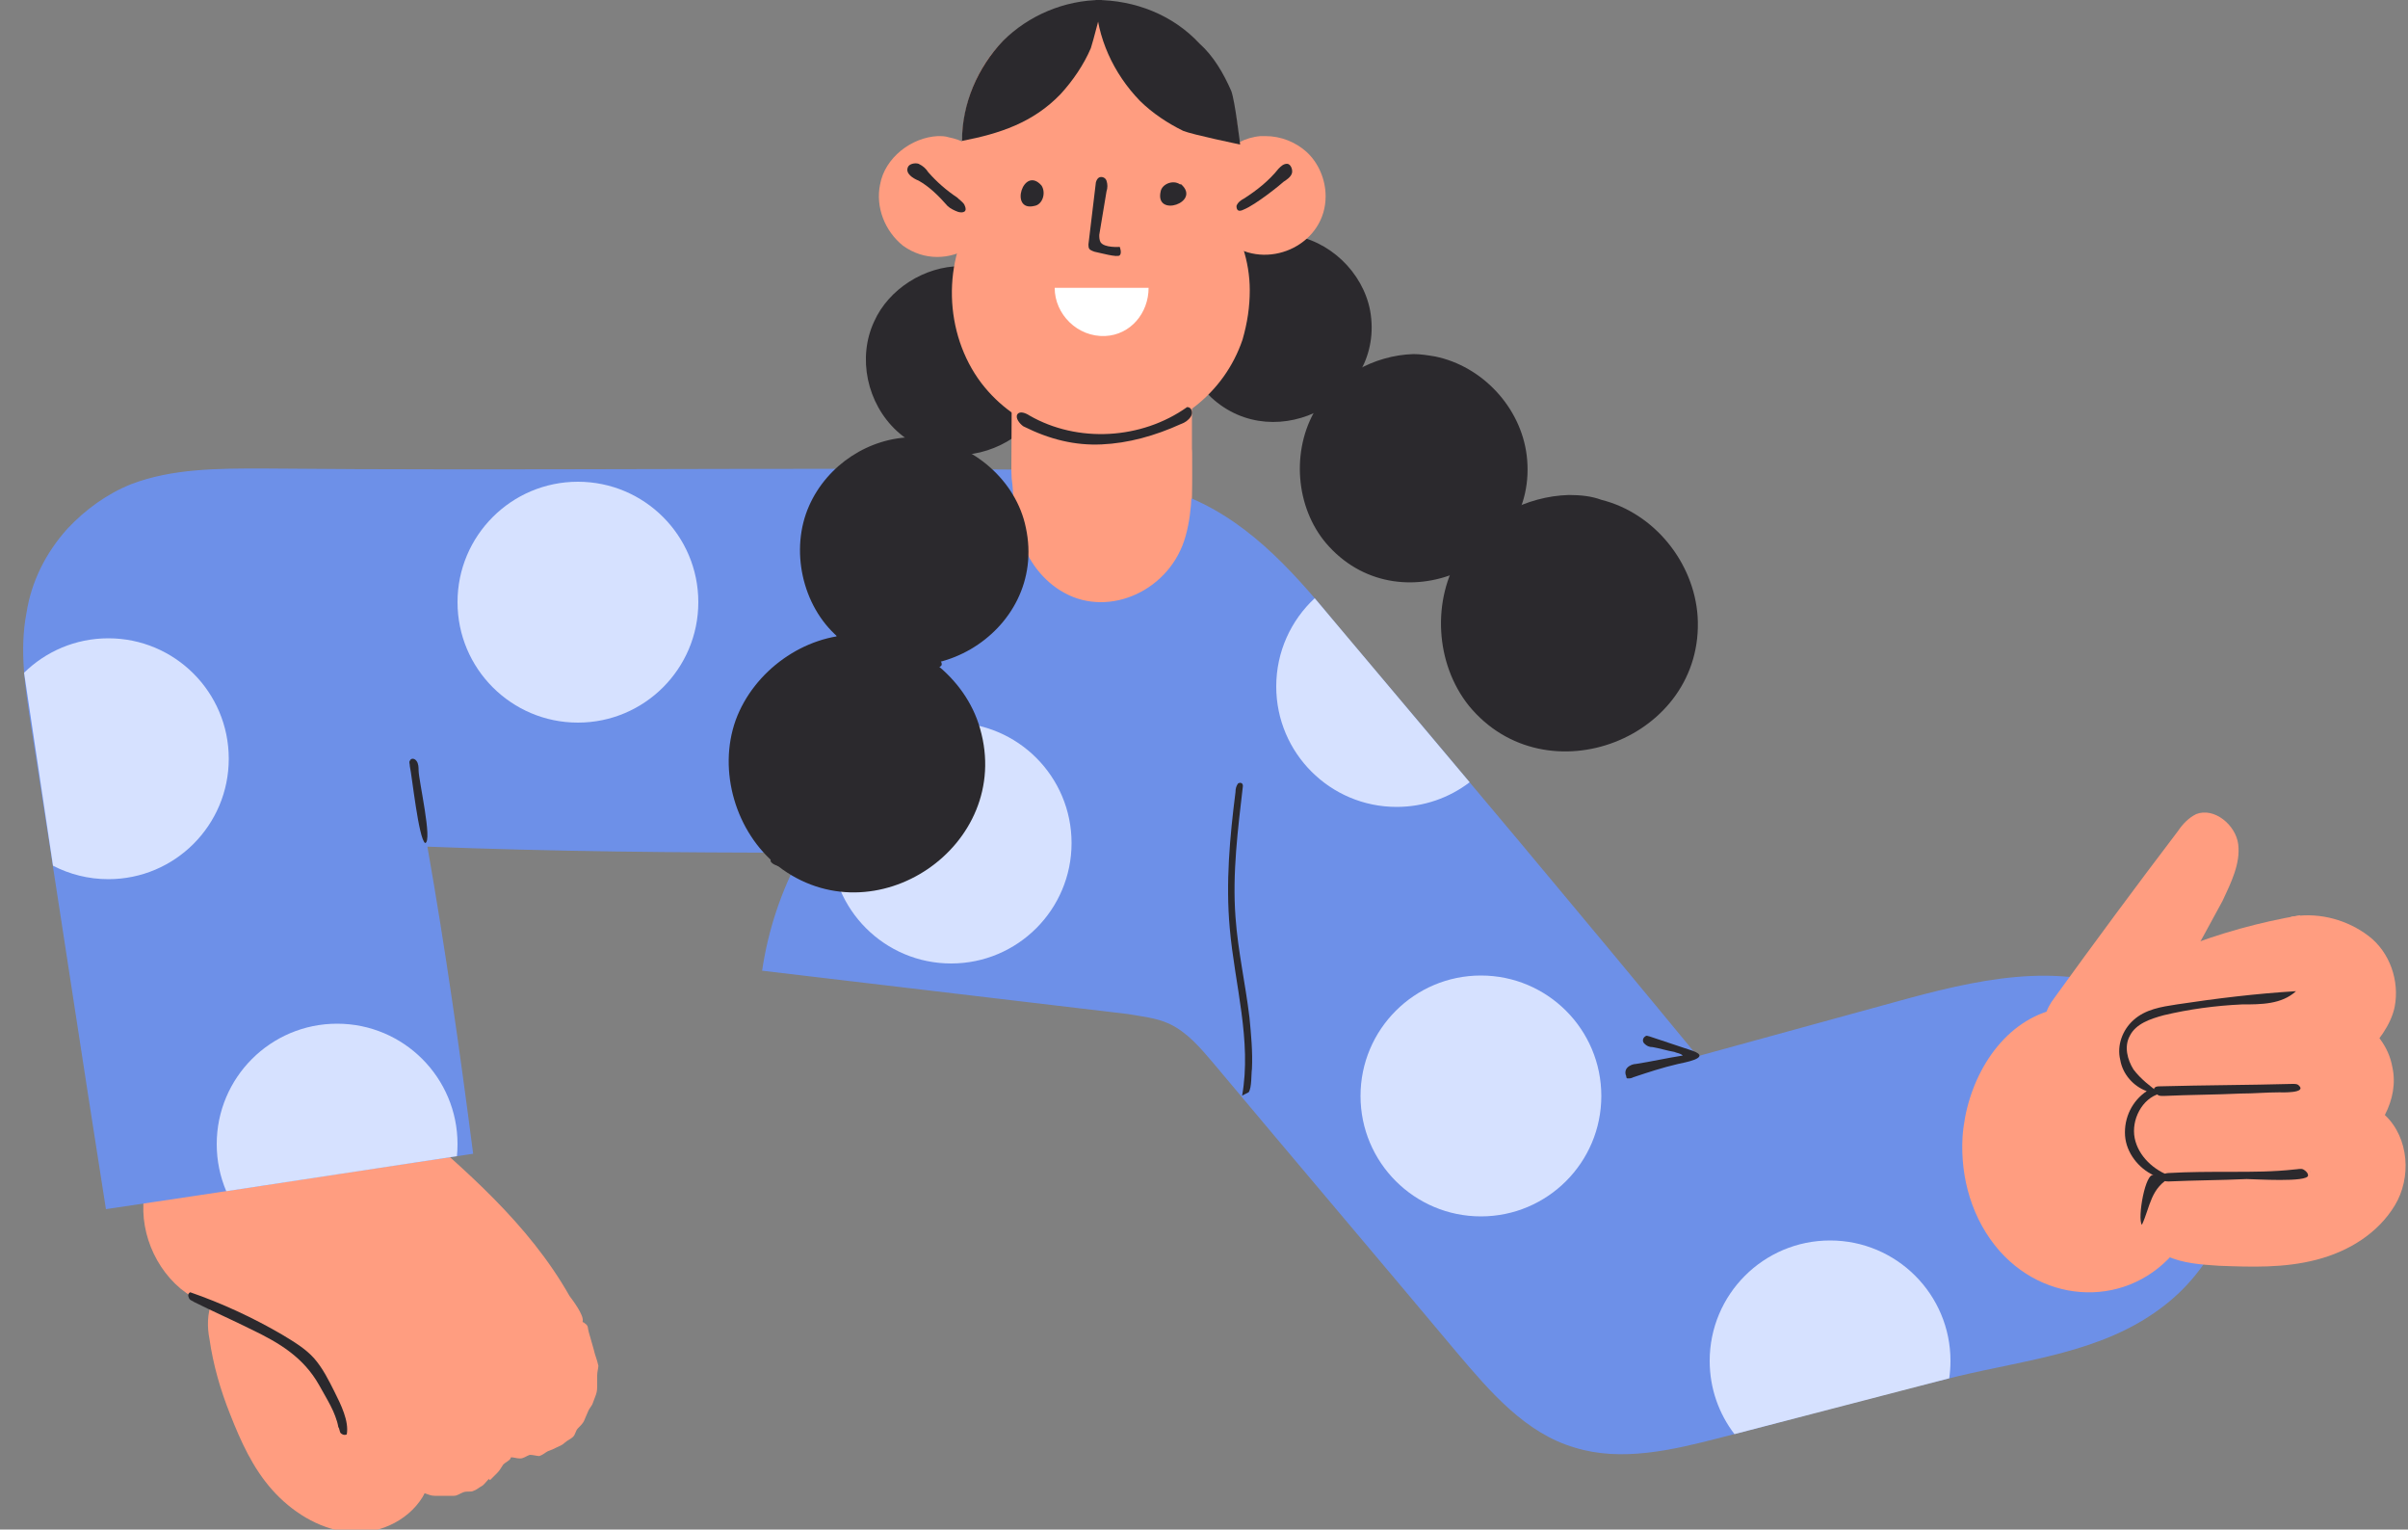 <?xml version="1.0" encoding="UTF-8"?> <svg xmlns="http://www.w3.org/2000/svg" width="200" height="127" viewBox="0 0 200 127" fill="none"><rect x="0" y="0" width="200" height="127" fill="#808080" stroke="none"/> <g clip-path="url(#clip0_964_19)"> <path d="M28.502 119.1C27.802 117.5 27.102 115.8 26.502 114.2C25.702 111.8 25.102 107.8 22.702 106.5C20.902 105.5 18.402 106.1 17.602 108.1C17.202 109.1 17.202 110.2 17.402 111.2C17.702 113.3 18.302 115.4 19.102 117.4C20.002 119.7 21.002 121.9 22.602 123.7C24.202 125.5 26.402 126.9 28.802 127.2C31.202 127.5 33.802 126.4 35.102 124.3C35.802 123.1 36.102 121.6 36.102 120.2C36.102 119 35.902 117.8 35.502 116.7C35.402 116.5 35.302 116.3 35.102 116.2C34.902 116.1 34.702 116.2 34.602 116.3C32.702 117.2 30.602 118.6 28.502 119.1Z" fill="#FF9D80"></path> <path d="M35.3 115.7C35.2 115.4 35 115.2 34.9 115C34.8 114.7 34.9 114.4 34.8 114.2C34.7 113.9 34.5 113.7 34.4 113.5C34.3 113.2 34.2 113 34.1 112.7C34 112.4 33.8 112.2 33.8 112C33.7 111.7 33.7 111.5 33.6 111.2C33.5 110.9 33.2 110.7 33.1 110.5C33 110.2 33 109.9 33 109.7C32.9 109.4 32.7 109.2 32.7 109C32.6 108.7 32.6 108.4 32.5 108.2C32.4 107.9 32.2 107.7 32.1 107.5C32 107.2 31.9 107 31.8 106.7C31.7 106.4 31.7 106.1 31.7 105.9C31.6 105.6 31.5 105.4 31.4 105.1C31.3 104.8 31 104.7 30.9 104.5C30.8 104.2 30.7 104 30.5 103.8C30.3 103.6 30.1 103.4 29.9 103.3C29.7 103.1 29.5 103 29.3 102.8C29 102.7 28.8 102.5 28.6 102.4C28.3 102.3 28.1 102.4 27.8 102.4C27.5 102.4 27.2 102.3 27 102.4C26.7 102.5 26.5 102.6 26.2 102.7C26 102.8 25.8 103.1 25.6 103.2C25.4 103.4 25.3 103.6 25.1 103.9C24.9 104.1 24.8 104.3 24.7 104.6C24.6 104.8 24.4 105.1 24.4 105.3C24.3 105.6 24.1 105.8 24.1 106.1C24.1 106.4 24.2 106.6 24.2 106.9C24.2 107.2 24 107.4 24.1 107.7C24.1 108 24.3 108.2 24.4 108.5C24.5 108.8 24.6 109 24.7 109.3C24.8 109.6 24.9 109.8 25 110.1C25.1 110.4 25.3 110.6 25.4 110.8C25.5 111.1 25.5 111.3 25.6 111.6C25.7 111.9 25.8 112.1 25.9 112.4C26 112.7 26.1 112.9 26.2 113.2C26.3 113.5 26.3 113.8 26.4 114C26.5 114.3 26.5 114.5 26.6 114.8C26.7 115.1 26.9 115.3 26.9 115.5C27 115.8 27.1 116 27.2 116.3C27.3 116.6 27.4 116.8 27.5 117.1C27.6 117.4 27.9 117.5 28 117.8C28.1 118.1 28.2 118.3 28.3 118.6C28.4 118.9 28.5 119.1 28.7 119.4C28.8 119.7 28.9 119.9 29.1 120.2C29.3 120.4 29.6 120.6 29.7 120.8C29.9 121 30.1 121.2 30.3 121.4C30.5 121.6 30.8 121.8 31 121.9C31.3 122.1 31.3 122.1 31.7 122.3C32 122.5 32.1 122.4 32.4 122.6C32.8 122.8 32.8 122.8 33.1 123C33.5 123.2 33.5 123.1 33.8 123.3C34 123.4 34.2 123.6 34.5 123.7C34.8 123.8 35 123.9 35.3 124C35.6 124.1 35.8 124.2 36.1 124.2C36.4 124.2 36.6 124.2 36.9 124.2C37.2 124.2 37.4 124.2 37.7 124.2C38 124.2 38.2 124 38.5 123.9C38.8 123.8 39.1 123.9 39.3 123.8C39.6 123.7 39.8 123.5 40 123.4C40.2 123.3 40.4 123 40.6 122.8L40.7 122.9C40.9 122.7 41.1 122.5 41.3 122.3C41.5 122.1 41.6 121.9 41.8 121.6C42 121.4 42.3 121.3 42.4 121.1C42.5 120.9 42.5 120.6 42.7 120.3C42.8 120.1 43 119.8 43.1 119.6C43.2 119.3 43.3 119.1 43.3 118.8C43.4 118.5 43.2 118.3 43.2 118C43.2 117.7 43.4 117.5 43.3 117.2C43.3 116.9 43.2 116.7 43.2 116.4C43.1 116 43.1 116 43 115.7C42.9 115.3 42.9 115.3 42.8 115C42.7 114.6 42.7 114.6 42.6 114.3C42.5 113.9 42.5 113.9 42.4 113.6C42.3 113.2 42.6 113 42.3 112.9C41.9 112.7 42 113.1 41.6 113.3C41.2 113.5 41.2 113.4 40.8 113.6C40.4 113.8 40.5 113.8 40.1 114C39.7 114.2 39.7 114.1 39.3 114.3C38.9 114.5 39 114.6 38.6 114.7C38.2 114.9 38.2 114.8 37.8 115C37.4 115.2 37.4 115.1 37 115.3C36.6 115.5 36.7 115.5 36.3 115.7C35.7 115.6 35.7 115.6 35.3 115.7Z" fill="#FF9D80"></path> <path d="M43.999 108.7C43.899 108.4 43.899 108.1 43.699 107.9C43.599 107.6 43.399 107.4 43.199 107.2C42.999 107 42.699 106.9 42.499 106.7C42.299 106.5 42.099 106.4 41.899 106.2C41.699 106 41.599 105.7 41.299 105.6C40.999 105.5 40.699 105.5 40.499 105.3C40.199 105.2 39.999 105 39.799 104.8C39.499 104.7 39.299 104.5 39.099 104.4C38.899 104.2 38.699 104 38.499 103.8C38.299 103.6 38.199 103.4 38.199 103.1C38.099 102.8 37.999 102.6 37.899 102.3C37.799 102 37.699 101.8 37.599 101.6C37.499 101.3 37.299 101.1 37.099 100.9C36.899 100.7 36.699 100.4 36.499 100.3C36.299 100.1 35.999 100 35.799 99.8C35.499 99.7 35.199 99.7 34.999 99.7C34.699 99.6 34.499 99.6 34.199 99.6C33.899 99.6 33.599 99.6 33.399 99.6C33.099 99.7 32.899 99.9 32.699 100.1C32.499 100.2 32.099 100.3 31.899 100.4C31.699 100.6 31.599 100.9 31.399 101.1C31.199 101.3 31.199 101.6 31.099 101.8C30.999 102 30.999 102.3 30.899 102.6C30.799 102.9 30.499 103.1 30.499 103.3C30.499 103.6 30.499 103.8 30.499 104.1C30.499 104.4 30.699 104.6 30.699 104.9C30.699 105.2 30.599 105.5 30.599 105.7C30.699 106 30.799 106.2 30.899 106.5C30.999 106.8 31.099 107 31.199 107.3C31.299 107.6 31.499 107.8 31.599 108C31.699 108.3 31.899 108.5 31.999 108.7C32.099 109 31.999 109.3 32.099 109.5C32.199 109.8 32.499 110 32.599 110.2C32.699 110.5 32.599 110.8 32.699 111C32.799 111.3 32.999 111.5 33.199 111.7C33.299 112 33.399 112.2 33.499 112.5C33.599 112.8 33.599 113.1 33.699 113.3C33.799 113.6 33.999 113.8 34.099 114C34.199 114.3 34.199 114.6 34.199 114.8C34.299 115.1 34.599 115.3 34.699 115.5C34.799 115.8 34.899 116 35.099 116.3C35.199 116.6 35.299 116.9 35.499 117.1C35.699 117.3 35.799 117.6 35.999 117.8C36.199 118 36.499 118.1 36.699 118.3C36.899 118.5 37.099 118.7 37.299 118.9C37.599 119.1 37.699 119 37.999 119.2C38.299 119.4 38.499 119.2 38.799 119.4C39.199 119.6 39.099 119.7 39.399 119.9C39.799 120.1 39.799 120 40.199 120.2C40.399 120.3 40.699 120.5 40.899 120.6C41.199 120.7 41.399 120.7 41.699 120.7C41.999 120.8 42.199 121 42.399 121C42.699 121 42.899 121.1 43.199 121.1C43.499 121.1 43.699 120.9 43.999 120.8C44.299 120.8 44.599 120.9 44.799 120.9C45.099 120.8 45.299 120.6 45.499 120.5C45.799 120.4 45.999 120.3 46.199 120.2C46.399 120.1 46.699 120 46.899 119.8C47.099 119.6 47.399 119.5 47.599 119.3C47.799 119.1 47.799 118.8 47.999 118.6C48.199 118.4 48.399 118.2 48.499 118C48.599 117.8 48.699 117.5 48.799 117.3C48.899 117 49.099 116.8 49.199 116.6C49.299 116.3 49.399 116.1 49.499 115.8C49.599 115.5 49.599 115.3 49.599 115C49.599 114.7 49.599 114.5 49.599 114.2C49.599 113.9 49.699 113.6 49.699 113.4C49.599 113 49.599 113 49.499 112.7C49.399 112.4 49.399 112.4 49.299 112C49.199 111.7 49.199 111.6 49.099 111.3C48.999 111 48.999 110.9 48.899 110.6C48.799 110.3 48.899 110.1 48.599 109.9C48.299 109.6 48.099 109.9 47.799 109.8C47.399 109.7 47.399 109.7 46.999 109.5C46.599 109.4 46.699 109.3 46.299 109.2C45.899 109.1 45.899 109.1 45.499 109C45.099 108.9 45.099 109.1 44.699 109C44.299 109 44.299 108.9 43.999 108.7Z" fill="#FF9D80"></path> <path d="M28.599 118.8C28.299 118.7 28.198 118.3 28.198 117.9C27.698 115.3 26.099 112.9 23.898 111.4C21.099 109.6 17.599 109.1 14.998 107C12.498 104.9 11.299 101.3 12.198 98.2C12.299 97.9 12.399 97.6 12.598 97.5C12.799 97.4 12.998 97.3 13.198 97.3C19.599 95.7 25.998 94.1 32.398 92.5C32.599 92.5 32.798 92.4 32.898 92.4C33.099 92.4 33.298 92.6 33.498 92.7C38.599 97.1 43.898 101.6 47.298 107.6C47.599 108 48.498 109.2 48.398 109.7C48.298 110.5 46.998 110.8 46.298 111.1C44.498 111.9 42.599 112.8 40.798 113.6C36.998 115.3 33.199 117 29.398 118.7C29.198 118.8 29.099 118.8 28.898 118.8C28.698 118.9 28.698 118.9 28.599 118.8Z" fill="#FF9D80"></path> <path d="M28.301 119C28.401 119.1 28.601 119.2 28.801 119.1C29.001 118 28.301 116.6 27.801 115.6C27.301 114.6 26.801 113.6 26.101 112.8C25.401 112 24.401 111.4 23.401 110.8C21.001 109.4 18.401 108.2 15.801 107.3C15.601 107.4 15.601 107.6 15.701 107.8C15.801 108 16.001 108 16.101 108.1C17.701 108.9 19.301 109.6 20.901 110.4C23.201 111.5 25.201 112.7 26.501 115C27.101 116.1 27.901 117.3 28.101 118.5C28.201 118.6 28.201 118.9 28.301 119Z" fill="#2B292D"></path> <path d="M79.802 22.1C76.802 22.1 73.802 24 72.602 26.7C71.202 29.7 72.002 33.5 74.502 35.8C80.002 40.8 89.002 35.6 87.502 28.4C86.802 25.2 83.902 22.5 80.702 22.2C80.402 22.1 80.102 22.1 79.802 22.1Z" fill="#2B292D"></path> <path d="M98.799 28.1C98.599 28 98.399 28 98.199 28C93.499 28 88.699 28 83.999 28C84.099 35.4 83.899 42.7 83.999 50.1C87.099 50.1 90.499 50.1 93.599 50.1C94.899 50.1 96.899 50.5 98.099 50.1C99.499 49.7 98.999 48.7 98.999 47.3C98.999 41.1 98.999 35 98.999 28.8C98.999 28.6 98.999 28.3 98.799 28.1Z" fill="#FF9D80"></path> <path d="M5.598 43.9C7.098 42.3 8.898 41 10.898 40.2C14.298 38.9 18.098 38.9 21.698 38.9C42.998 39.1 64.698 38.8 85.998 39C90.598 39 94.898 39.6 98.998 41.4C104.098 43.6 107.798 47.9 111.298 52.2C121.298 64 131.198 75.8 140.998 87.7C146.498 86.2 151.898 84.7 157.398 83.2C163.898 81.4 170.998 79.7 177.198 82.5C181.998 84.7 185.298 89.6 185.798 94.9C186.298 100.2 183.698 105.5 179.498 108.6C174.598 112.3 168.298 112.9 162.498 114.3C155.898 115.9 149.398 117.7 142.798 119.4C138.898 120.4 134.698 121.4 130.798 120.2C126.698 119 123.798 115.6 120.998 112.3C114.298 104.3 107.498 96.3 100.798 88.3C99.698 87 98.598 85.7 97.098 85C95.998 84.5 94.798 84.4 93.698 84.2C83.598 83 73.398 81.8 63.298 80.6C63.798 77.2 64.898 73.9 66.598 70.8C56.198 70.8 45.898 70.7 35.498 70.3C36.998 78.8 38.198 87.3 39.298 95.8C29.098 97.3 18.998 98.9 8.798 100.4C6.698 87.1 4.698 73.7 2.598 60.4C2.098 57.2 1.598 54 2.198 50.9C2.598 48.3 3.798 45.9 5.598 43.9Z" fill="#6D90E8"></path> <path d="M106.1 19.4C103.1 19.4 100.2 21.2 98.9 23.9C97.5 26.9 98.2 30.7 100.6 33C106 38 115.1 33.1 113.8 25.8C113.2 22.6 110.4 19.9 107.1 19.5C106.8 19.4 106.4 19.4 106.1 19.4Z" fill="#2B292D"></path> <path d="M117.401 29.4C114.101 29.5 110.801 31.3 109.101 34.3C107.201 37.8 107.701 42.5 110.401 45.4C116.501 52 127.901 46.7 126.801 37.8C126.301 33.8 123.101 30.4 119.201 29.6C118.601 29.5 118.001 29.4 117.401 29.4Z" fill="#2B292D"></path> <path d="M130.3 41.1C126.8 41.2 123.3 43 121.3 46C118.9 49.8 119.2 55.1 122 58.6C128.4 66.4 141.6 61.3 141 51.2C140.7 46.7 137.4 42.6 133 41.5C132.2 41.2 131.3 41.1 130.3 41.1Z" fill="#2B292D"></path> <path d="M76.5 63.4C76.8 63.1 76.5 63 76.6 62.6C76.7 62.2 76.6 62.2 76.6 61.8C76.7 61.4 76.9 61.4 76.9 61C77 60.6 76.8 60.6 76.9 60.2C77 59.8 76.9 59.8 76.9 59.4C77 59 77 59 77.1 58.6C77.2 58.2 77 58.2 77 57.8C77.1 57.4 77.1 57.4 77.1 57C77.2 56.6 77.1 56.6 77.2 56.2C77.3 55.8 77.5 55.8 77.5 55.4C77.6 55 77.5 55 77.5 54.6C77.6 54.2 77.4 54.2 77.5 53.8C77.6 53.4 77.6 53.4 77.7 53C77.8 52.6 77.8 52.6 77.8 52.2C77.9 51.8 77.7 51.8 77.8 51.4C77.9 51 77.8 51 77.9 50.6C78 50.2 78.1 50.2 78.1 49.8C78.2 49.4 78.1 49.4 78.1 49C78.2 48.6 78.1 48.6 78.1 48.2C78.2 47.8 78.2 47.8 78.2 47.4C78.3 47 78.2 47 78.3 46.6C78.4 46.2 78.3 46.2 78.3 45.8C78.4 45.4 78.4 45.4 78.5 45C78.6 44.6 78.5 44.6 78.5 44.2C78.6 43.8 78.6 43.8 78.6 43.4C78.7 43 78.6 43 78.7 42.6C78.8 42.2 78.8 42.2 78.9 41.8C79 41.4 79 41.4 79.1 41C79.2 40.6 79.4 40.5 79.2 40.2C78.9 39.9 78.7 39.9 78.4 40.1C78.1 40.4 78.2 40.5 78.1 40.9C78 41.3 78.3 41.3 78.3 41.7C78.2 42.1 78.2 42.1 78.1 42.5C78 42.9 78.1 42.9 78 43.3C77.9 43.7 78 43.7 77.9 44.1C77.8 44.5 77.9 44.5 77.8 44.9C77.7 45.3 77.7 45.3 77.7 45.7C77.6 46.1 77.5 46.1 77.4 46.5C77.3 46.9 77.5 46.9 77.5 47.3C77.4 47.7 77.4 47.7 77.4 48.1C77.3 48.5 77.2 48.5 77.2 48.9C77.1 49.3 77.3 49.3 77.2 49.7C77.1 50.1 77.1 50.1 77.1 50.5C77 50.9 77.2 50.9 77.2 51.3C77.1 51.7 77.1 51.7 77.1 52.1C77 52.5 77 52.5 77 52.9C76.9 53.3 76.9 53.3 76.8 53.7C76.7 54.1 76.8 54.1 76.7 54.5C76.6 54.9 76.7 54.9 76.7 55.3C76.6 55.7 76.7 55.7 76.7 56.1C76.6 56.5 76.7 56.5 76.6 56.9C76.5 57.3 76.5 57.3 76.5 57.7C76.4 58.1 76.3 58.1 76.2 58.5C76.1 58.9 76.1 58.9 76.1 59.3C76 59.7 76.2 59.7 76.1 60.1C76 60.5 76.2 60.5 76.1 60.9C76 61.3 76 61.3 75.9 61.7C75.8 62.1 75.8 62.1 75.7 62.5C75.6 62.9 75.6 62.9 75.7 63.3C75.9 63.7 76.2 63.6 76.5 63.4Z" fill="#6D90E8"></path> <path d="M66.298 71.2C66.398 71 66.598 70.6 66.698 70.4C66.798 70.2 66.998 69.9 67.098 69.7C67.198 69.5 67.298 69.2 67.398 69C67.498 68.7 67.698 68.5 67.798 68.3C67.898 68 67.898 67.8 68.098 67.5C68.198 67.2 68.398 67 68.498 66.8C68.598 66.5 68.498 66.2 68.598 66C68.698 65.7 68.898 65.5 68.998 65.3C69.098 65 69.098 64.8 69.098 64.5C69.198 64.2 69.198 64 69.298 63.7C69.398 63.4 69.398 63.2 69.498 62.9C69.598 62.6 69.498 62.4 69.498 62.1C69.498 61.8 69.498 61.6 69.598 61.3C69.598 61 69.598 60.8 69.598 60.5C69.598 60.2 69.798 60 69.798 59.7C69.798 59.4 69.598 59.2 69.598 58.9C69.598 58.7 69.698 58.4 69.698 58.2C69.698 58 69.698 57.7 69.798 57.5C69.798 57.3 69.898 57.2 69.898 56.9C69.498 56.7 69.498 56.6 69.098 56.6C69.098 56.9 68.998 57.1 68.998 57.4C68.998 57.7 68.898 57.9 68.898 58.1C68.898 58.4 68.898 58.6 68.898 58.8C68.898 59.1 68.998 59.4 68.998 59.6C68.998 59.9 68.998 60.2 68.998 60.4C68.998 60.7 68.998 61 68.898 61.2C68.898 61.5 68.598 61.7 68.598 62C68.598 62.3 68.698 62.6 68.698 62.8C68.598 63.1 68.598 63.3 68.598 63.6C68.498 63.9 68.498 64.1 68.398 64.4C68.298 64.7 68.198 64.9 68.098 65.2C67.998 65.5 67.898 65.7 67.798 66C67.698 66.3 67.698 66.5 67.598 66.8C67.498 67.1 67.398 67.3 67.298 67.6C67.198 67.9 66.898 68.1 66.798 68.3C66.698 68.6 66.598 68.8 66.498 69.1C66.398 69.4 66.198 69.6 66.098 69.8C65.998 70.1 65.898 70.3 65.798 70.6C65.798 71.1 65.898 71.1 66.298 71.2Z" fill="#2B292D"></path> <path d="M103.801 24.1C103.801 25.5 103.601 26.8 103.201 28.2C100.101 37.3 87.401 39.5 81.501 31.8C78.401 27.7 78.201 21.6 81.201 17.3C78.701 12.6 79.901 6.2 84.001 2.8C88.101 -0.6 94.601 -0.6 98.701 2.8C102.801 6.2 104.101 12.6 101.601 17.3C103.001 19.3 103.801 21.7 103.801 24.1Z" fill="#FF9D80"></path> <path d="M105.102 11.3C105.002 11.3 104.802 11.3 104.702 11.3C102.202 11.5 100.002 13.8 100.102 16.3C100.102 17.9 101.002 19.5 102.402 20.4C105.602 22.4 110.102 20.2 110.102 16.3C110.102 14.9 109.502 13.5 108.502 12.6C107.602 11.8 106.402 11.3 105.102 11.3Z" fill="#FF9D80"></path> <path d="M103.298 17.4C104.298 17 106.398 15.3 106.598 15.1C106.898 14.9 107.198 14.7 107.298 14.4C107.398 14.1 107.198 13.6 106.898 13.6C106.598 13.6 106.398 13.8 106.198 14C105.398 15 104.398 15.8 103.298 16.5C103.098 16.6 102.798 16.8 102.698 17.1C102.698 17.5 102.898 17.6 103.298 17.4Z" fill="#2B292D"></path> <path d="M77.899 11.3C75.699 11.4 73.499 13.1 73.099 15.3C72.699 17.2 73.499 19.2 74.999 20.4C78.599 23 83.599 19.8 82.899 15.5C82.599 13.5 80.899 11.8 78.799 11.4C78.499 11.3 78.199 11.3 77.899 11.3Z" fill="#FF9D80"></path> <path d="M79.598 17.6C79.998 17.7 80.398 17.6 80.098 17C79.998 16.8 79.698 16.6 79.498 16.4C78.598 15.8 77.798 15.1 77.098 14.3C76.898 14 76.698 13.8 76.298 13.6C75.998 13.5 75.498 13.6 75.398 13.9C75.198 14.4 75.798 14.8 76.298 15C77.198 15.5 77.998 16.3 78.698 17.1C78.898 17.3 79.298 17.5 79.598 17.6Z" fill="#2B292D"></path> <path d="M97.999 15.3C97.399 14.9 96.499 15.3 96.399 15.9C95.899 18.1 99.799 16.8 98.099 15.3C97.999 15.3 97.999 15.3 97.999 15.3Z" fill="#2B292D"></path> <path d="M86.501 15.4C85.001 13.7 83.8 17.6 85.9 17.1C86.6 17 86.9 16 86.501 15.4Z" fill="#2B292D"></path> <path d="M90.901 20.9C91.401 21 92.801 21.4 93.001 21.2C93.201 21 93.001 20.5 93.001 20.5C93.001 20.5 91.701 20.6 91.401 20.1C91.301 19.9 91.301 19.7 91.301 19.5L91.901 15.9C92.001 15.6 92.001 15.3 91.901 15C91.801 14.7 91.401 14.6 91.201 14.8C91.101 14.9 91.001 15.1 91.001 15.3C90.801 17 90.601 18.7 90.401 20.3C90.401 20.4 90.401 20.6 90.501 20.7C90.601 20.8 90.901 20.9 90.901 20.9Z" fill="#2B292D"></path> <path d="M91.501 0C91.701 0.2 90.701 3.7 90.601 4C90.001 5.4 89.101 6.7 88.101 7.8C85.801 10.2 83.001 11.1 79.901 11.7C79.901 8.6 81.201 5.6 83.301 3.4C85.401 1.3 88.401 0 91.501 0Z" fill="#2B292D"></path> <path d="M91 0C91.105 3.103 92.474 6.103 94.684 8.379C95.737 9.414 97 10.241 98.263 10.862C99 11.172 103 12 103 12C103 12 102.579 8.379 102.263 7.552C101.632 6.103 100.789 4.655 99.632 3.621C97.421 1.241 94.263 0 91 0Z" fill="#2B292D"></path> <path d="M87.598 23.9C87.598 26.1 89.498 28 91.798 27.9C93.898 27.8 95.398 26 95.398 23.9" fill="white"></path> <path d="M73.101 74C73.401 74 73.601 73.9 73.301 73.5C73.201 73.4 73.101 73.3 73.001 73.3C71.901 72.9 70.801 72.6 69.701 72.3C68.201 71.9 66.601 71.5 65.101 71.1C64.901 71 64.601 71 64.401 71C64.201 71.1 64.001 71.3 64.001 71.5C64.101 71.7 64.301 71.8 64.601 71.9C67.101 72.5 69.701 73.2 72.201 73.8C72.301 73.9 72.801 74 73.101 74Z" fill="#2B292D"></path> <path d="M77.801 55.4C78.201 55.4 78.401 55.2 78.001 54.7C77.801 54.4 77.401 54.4 77.101 54.3C75.001 53.9 72.801 53.4 70.901 52.5C70.601 52.4 70.201 52.2 69.901 52.3C69.601 52.4 69.301 52.9 69.601 53.1C69.701 53.2 69.801 53.2 69.901 53.2C71.101 53.5 72.301 53.8 73.501 54.2C74.301 54.4 75.101 54.6 75.901 54.9C75.901 54.9 77.101 55.4 77.801 55.4Z" fill="#2B292D"></path> <path d="M135.166 89.544C135.366 89.544 135.466 89.544 135.666 89.444C136.866 89.044 138.066 88.644 139.366 88.344C139.766 88.244 142.266 87.844 140.566 87.244C139.366 86.844 138.166 86.444 136.966 86.044C136.866 86.044 136.766 85.944 136.666 86.044C136.466 86.144 136.366 86.445 136.566 86.644C136.766 86.844 136.966 86.944 137.266 86.944C137.866 87.044 138.466 87.244 139.066 87.344C139.266 87.444 139.566 87.445 139.766 87.644C138.466 87.844 137.166 88.144 135.866 88.344C135.666 88.344 135.366 88.445 135.166 88.644C134.966 88.844 134.966 89.144 135.066 89.344C135.066 89.544 135.166 89.544 135.166 89.544Z" fill="#2B292D"></path> <path d="M35.312 70C35.403 70 35.403 70 35.312 70C35.948 69.886 34.767 64.764 34.767 63.968C34.767 63.74 34.767 63.398 34.585 63.171C34.404 62.943 34.131 62.943 34.04 63.171C33.95 63.285 34.04 63.398 34.04 63.626C34.222 64.423 34.767 69.659 35.312 70Z" fill="#2B292D"></path> <path d="M84.738 44.584C85.349 46.557 86.673 48.297 88.404 49.226C92.171 51.315 97.263 48.994 98.484 44.468C99.096 42.263 98.994 39.942 98.994 37.737C98.994 37.505 98.994 37.273 98.892 37.041C98.79 36.925 98.688 36.809 98.586 36.809C94.208 34.024 88.506 34.488 84.535 37.969C84.433 38.086 84.229 38.202 84.127 38.434C83.924 38.782 84.025 39.246 84.025 39.71C84.229 41.103 84.127 42.611 84.433 44.004C84.636 44.004 84.738 44.352 84.738 44.584Z" fill="#FF9D80"></path> <path d="M91.5 36.9C93.7 36.8 95.9 36.2 98.1 35.2C98.4 35.1 98.7 34.9 98.9 34.6C99.1 34.3 99 33.8 98.6 33.8C94.8 36.5 89.5 36.8 85.5 34.5C85.2 34.3 84.7 34.1 84.5 34.4C84.3 34.7 84.7 35.2 85 35.4C87.2 36.5 89.3 37 91.5 36.9Z" fill="#2B292D"></path> <path d="M75.901 36.3C72.201 36.3 68.701 38.6 67.201 42C65.601 45.6 66.601 50.3 69.601 52.9C76.301 58.9 87.101 52.6 85.201 43.8C84.401 39.9 80.801 36.8 76.901 36.4C76.601 36.3 76.301 36.3 75.901 36.3Z" fill="#2B292D"></path> <path d="M183.402 94.2C183.102 91.3 181.902 88.4 179.802 86.4C177.202 83.9 173.102 82.8 169.702 84.1C165.702 85.6 163.302 90.1 163.002 94.4C162.802 97.8 163.802 101.3 166.102 103.9C170.302 108.6 177.502 108.5 181.202 103.2C182.602 101.2 183.302 98.8 183.402 96.4C183.502 95.6 183.502 94.9 183.402 94.2Z" fill="#FF9D80"></path> <path d="M193 97.255C190.306 96.739 187.405 97.358 185.126 98.802C182.224 100.763 180.463 103.961 177.666 105.922C174.764 107.985 170.205 106.954 168.133 103.961C167.512 103.033 167.201 102.001 166.89 100.866C166.165 98.08 165.75 95.191 166.165 92.405C166.579 89.62 167.822 86.834 169.895 84.873C170.516 84.358 171.242 83.842 171.967 83.429C177.769 79.714 184.297 77.135 191.031 76C191.757 83.119 192.378 90.135 193 97.255Z" fill="#FF9D80"></path> <path d="M169.898 84.9C169.898 84.7 169.898 84.5 169.898 84.3C169.998 83.8 170.298 83.3 170.598 82.9C173.998 78.2 177.398 73.6 180.898 69C181.298 68.4 181.798 67.9 182.398 67.6C183.898 67 185.698 68.5 185.898 70.1C186.098 71.7 185.298 73.3 184.598 74.8C182.498 78.7 180.298 82.6 178.098 86.4C177.598 87.3 175.698 91.6 174.698 91.7C173.898 91.8 171.398 87.5 170.898 86.8C170.498 86.2 170.098 85.6 169.898 84.9Z" fill="#FF9D80"></path> <path d="M187.988 81.939C187.782 82.042 187.474 82.145 187.268 82.145C184.696 82.659 182.123 83.071 179.551 83.585C178.933 83.688 178.419 83.79 177.801 84.099C176.464 84.819 175.64 86.567 176.155 88.007C176.566 89.343 177.904 90.269 179.242 90.68C180.58 91.091 182.02 90.989 183.461 90.989C185.93 90.886 188.503 91.091 190.972 90.68C192.001 90.474 193.03 90.063 193.956 89.549C194.368 89.24 195.912 87.698 196.323 87.698C197.455 86.567 198.587 85.127 198.896 83.585C199.307 81.425 198.484 79.06 196.735 77.723C194.985 76.387 192.722 75.77 190.561 76.078C190.355 76.078 190.149 76.181 190.046 76.284C189.943 76.387 189.84 76.592 189.738 76.798C189.326 78.238 188.914 79.677 188.503 81.117C188.4 81.323 188.297 81.631 187.988 81.939Z" fill="#FF9D80"></path> <path d="M190.899 90.2C188.899 90.4 186.899 90.4 184.999 90.5C183.299 90.6 181.399 90.2 179.699 90.5C178.599 90.7 177.499 91.3 176.999 92.3C176.199 93.9 177.199 95.9 178.699 96.8C180.199 97.7 182.099 97.9 183.799 97.9C187.799 98.1 191.999 97.9 195.299 95.7C197.599 94.1 199.299 91.3 198.699 88.6C198.099 85.2 194.299 83.1 190.799 83.1C190.599 83.1 190.499 83.1 190.399 83.2C190.299 83.3 190.299 83.5 190.299 83.7C190.499 85.8 190.699 87.9 190.899 90" fill="#FF9D80"></path> <path d="M179.202 90.9C179.302 91 179.502 91 179.702 91C181.802 90.9 184.002 90.9 186.102 90.8C187.202 90.8 188.202 90.7 189.302 90.7C189.402 90.7 191.702 90.8 190.902 90.1C190.802 90 190.602 90 190.402 90C186.702 90.1 183.102 90.1 179.402 90.2C179.202 90.2 179.002 90.2 178.902 90.4C178.902 90.7 179.002 90.8 179.202 90.9Z" fill="#2B292D"></path> <path d="M191.898 97.1C189.998 97.3 188.098 97.5 186.198 97.6C184.498 97.6 182.498 97.1 180.798 97.5C179.198 97.9 177.698 99.2 177.598 100.9C177.598 102.4 178.698 103.7 179.998 104.3C181.298 104.9 182.798 105 184.298 105.1C186.998 105.2 189.698 105.3 192.398 104.6C195.098 103.9 197.498 102.4 198.898 100.1C200.298 97.8 200.098 94.5 198.098 92.6C196.498 91 193.998 90.8 191.798 90.5C191.598 90.5 191.498 90.5 191.398 90.6C191.298 90.7 191.298 90.9 191.298 91.1C191.498 92.9 191.798 94.7 191.998 96.5C191.998 96.9 191.898 97 191.898 97.4" fill="#FF9D80"></path> <path d="M179.699 98C179.799 98.1 179.999 98.1 180.099 98.1C182.299 98 184.399 98 186.599 97.9C187.199 97.9 191.699 98.2 191.699 97.6C191.699 97.4 191.499 97.2 191.299 97.1C191.099 97 190.799 97.1 190.599 97.1C188.799 97.3 187.099 97.3 185.299 97.3C183.599 97.3 181.799 97.3 180.099 97.4C179.899 97.4 179.599 97.5 179.499 97.7C179.499 97.9 179.599 98 179.699 98Z" fill="#2B292D"></path> <path d="M177.899 101.7C178.599 100.2 178.599 98.6 180.399 97.7C178.899 97.2 177.599 96 177.299 94.5C176.999 93 177.899 91.2 179.399 90.8C178.599 90.2 177.799 89.6 177.199 88.8C176.699 88 176.399 86.9 176.899 86C177.399 85 178.599 84.6 179.699 84.3C181.799 83.8 183.999 83.5 186.199 83.4C187.799 83.4 189.499 83.4 190.699 82.3C187.399 82.5 184.099 82.9 180.799 83.4C179.499 83.6 178.199 83.8 177.199 84.7C176.299 85.5 175.799 86.8 176.099 88C176.299 89.2 177.199 90.2 178.299 90.6C177.099 91.4 176.399 92.8 176.499 94.3C176.599 95.7 177.599 97 178.899 97.6C178.199 97.2 177.499 101.2 177.899 101.7Z" fill="#2B292D"></path> <path d="M79 80C84.523 80 89 75.523 89 70C89 64.477 84.523 60 79 60C73.477 60 69 64.477 69 70C69 75.523 73.477 80 79 80Z" fill="#D6E1FF"></path> <path d="M106 57C106 62.523 110.477 67 116 67C118.28 67 120.382 66.237 122.064 64.953L109.196 49.672C107.23 51.498 106 54.105 106 57Z" fill="#D6E1FF"></path> <path d="M48 60C53.523 60 58 55.523 58 50C58 44.477 53.523 40 48 40C42.477 40 38 44.477 38 50C38 55.523 42.477 60 48 60Z" fill="#D6E1FF"></path> <path d="M9 73C14.523 73 19 68.523 19 63C19 57.477 14.523 53 9 53C6.275 53 3.804 54.09 2 55.859L4.403 71.883C5.78 72.597 7.343 73 9 73Z" fill="#D6E1FF"></path> <path d="M28 85C22.477 85 18 89.477 18 95C18 96.387 18.282 97.707 18.792 98.908L37.951 96C37.983 95.671 38 95.338 38 95C38 89.477 33.523 85 28 85Z" fill="#D6E1FF"></path> <path d="M123 101C128.523 101 133 96.523 133 91C133 85.477 128.523 81 123 81C117.477 81 113 85.477 113 91C113 96.523 117.477 101 123 101Z" fill="#D6E1FF"></path> <path d="M152 103C146.477 103 142 107.477 142 113C142 115.287 142.768 117.394 144.059 119.079L161.897 114.443C161.965 113.972 162 113.49 162 113C162 107.477 157.523 103 152 103Z" fill="#D6E1FF"></path> <path d="M103.709 90.695C103.709 90.593 103.709 90.593 103.709 90.695C103.982 90.288 103.914 89.169 103.982 88.762C104.05 87.338 103.914 85.914 103.777 84.49C103.436 81.642 102.821 78.997 102.616 76.149C102.343 72.487 102.821 68.825 103.231 65.264C103.231 64.959 102.958 64.959 102.821 65.061C102.684 65.264 102.616 65.468 102.616 65.773C102.138 69.537 101.797 73.3 102.138 77.064C102.548 81.743 103.982 86.422 103.162 91C103.094 91 103.504 90.797 103.709 90.695Z" fill="#2B292D"></path> <path d="M71.102 52.7C66.802 52.7 62.602 55.7 61.102 59.8C59.602 64 61.102 69.1 64.602 71.9C72.602 78.1 84.201 70.2 81.401 60.5C80.201 56.2 75.901 52.9 71.501 52.8C71.302 52.7 71.201 52.7 71.102 52.7Z" fill="#2B292D"></path> </g> <defs> <clipPath id="clip0_964_19"> <rect width="200" height="127" fill="white" transform="matrix(-1 0 0 1 200 0)"></rect> </clipPath> </defs> </svg> 
